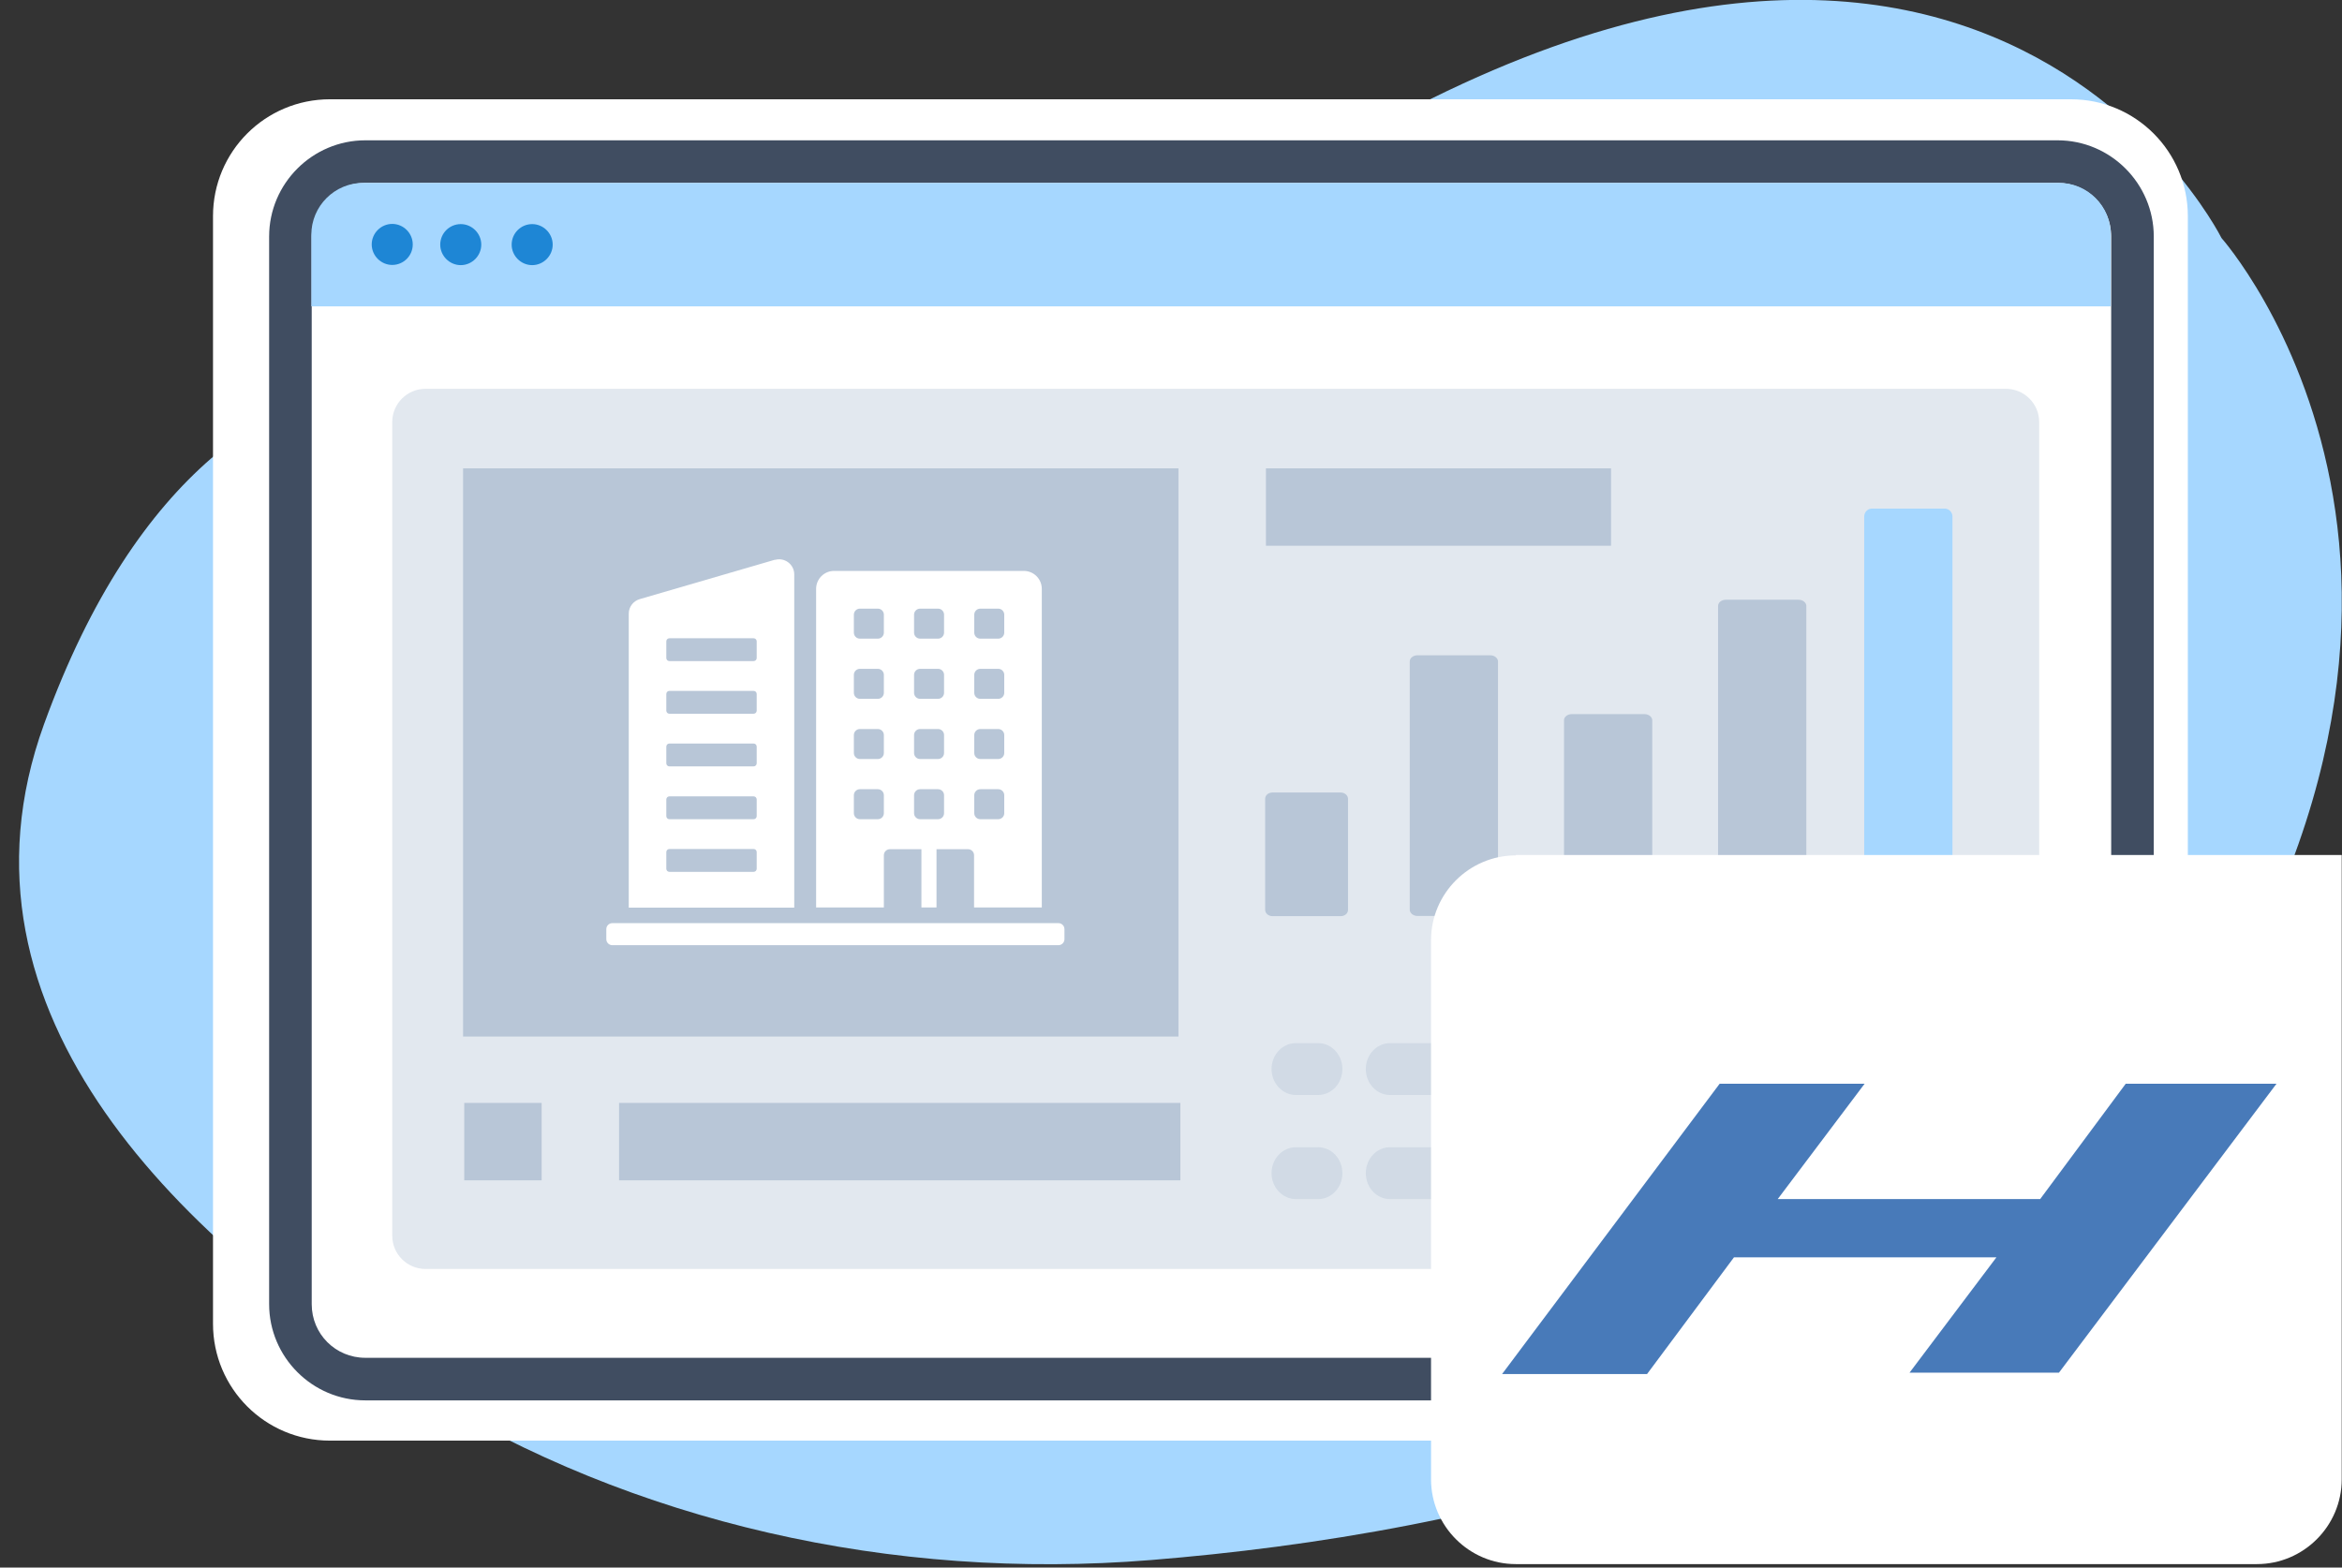 <?xml version="1.0" encoding="UTF-8"?> <svg xmlns="http://www.w3.org/2000/svg" width="121" height="81" viewBox="0 0 121 81" fill="none"><rect x="0" y="0" width="121" height="81" fill="#333333" stroke="none"/><g clip-path="url(#clip0_302_59)"><path fill-rule="evenodd" clip-rule="evenodd" d="M31.605 21.04C31.605 21.04 11.895 10.92 2.275 37.42C-3.175 52.46 9.645 64.39 21.765 71.9C32.695 78.66 46.085 81.7 59.465 80.61C76.045 79.27 98.935 74.32 110.915 58.01C131.055 30.61 114.775 12.3 114.775 12.3C114.775 12.3 99.935 -17.44 57.745 15.55C57.745 15.55 45.725 25.42 31.605 21.04Z" fill="#A6D7FF"></path><path fill-rule="evenodd" clip-rule="evenodd" d="M106.995 74.44H17.045C13.705 74.44 11.005 71.74 11.005 68.4V11.17C11.005 7.83 13.705 5.13 17.045 5.13H106.995C110.335 5.13 113.035 7.83 113.035 11.17V68.39C113.035 71.73 110.335 74.43 106.995 74.43V74.44Z" fill="white"></path><path d="M106.305 72.36H18.875C16.135 72.36 13.905 70.12 13.905 67.39V12.22C13.905 9.48 16.145 7.25 18.875 7.25H106.305C109.045 7.25 111.275 9.49 111.275 12.22V67.39C111.275 70.13 109.035 72.36 106.305 72.36ZM18.875 9.45C17.335 9.45 16.105 10.68 16.105 12.22V67.39C16.105 68.93 17.335 70.16 18.875 70.16H106.305C107.845 70.16 109.075 68.93 109.075 67.39V12.22C109.075 10.68 107.845 9.45 106.305 9.45H18.875Z" fill="#404D61"></path><path fill-rule="evenodd" clip-rule="evenodd" d="M106.395 9.45H18.765C17.285 9.45 16.085 10.65 16.085 12.13V15.83H109.055V12.13C109.055 10.65 107.855 9.45 106.375 9.45H106.395Z" fill="#A6D7FF"></path><path fill-rule="evenodd" clip-rule="evenodd" d="M21.325 12.63C21.325 13.22 20.845 13.69 20.265 13.69C19.685 13.69 19.205 13.21 19.205 12.63C19.205 12.05 19.685 11.57 20.265 11.57C20.845 11.57 21.325 12.05 21.325 12.63ZM23.805 11.58C23.215 11.58 22.745 12.06 22.745 12.64C22.745 13.22 23.225 13.7 23.805 13.7C24.385 13.7 24.865 13.22 24.865 12.64C24.865 12.06 24.385 11.58 23.805 11.58ZM27.495 11.58C26.905 11.58 26.435 12.06 26.435 12.64C26.435 13.22 26.915 13.7 27.495 13.7C28.075 13.7 28.555 13.22 28.555 12.64C28.555 12.06 28.075 11.58 27.495 11.58Z" fill="#1E86D5"></path><path opacity="0.4" d="M103.635 20.09H21.985C21.035 20.09 20.265 20.86 20.265 21.81V63.85C20.265 64.8 21.035 65.57 21.985 65.57H103.635C104.585 65.57 105.355 64.8 105.355 63.85V21.81C105.355 20.86 104.585 20.09 103.635 20.09Z" fill="#B8C6D7"></path><path d="M27.985 56.99H23.985V60.99H27.985V56.99Z" fill="#B8C6D7"></path><path d="M60.985 56.99H31.985V60.99H60.985V56.99Z" fill="#B8C6D7"></path><path d="M83.235 24.2H65.405V28.2H83.235V24.2Z" fill="#B8C6D7"></path><path fill-rule="evenodd" clip-rule="evenodd" d="M93.325 31.31V47.01C93.325 47.19 93.145 47.33 92.925 47.33H89.165C88.945 47.33 88.765 47.18 88.765 47.01V31.31C88.765 31.13 88.945 30.99 89.165 30.99H92.925C93.145 30.99 93.325 31.14 93.325 31.31Z" fill="#B8C6D7"></path><path fill-rule="evenodd" clip-rule="evenodd" d="M100.875 26.69V46.92C100.875 47.15 100.695 47.34 100.475 47.34H96.715C96.495 47.34 96.315 47.15 96.315 46.92V26.69C96.315 26.46 96.495 26.28 96.715 26.28H100.475C100.695 26.28 100.875 26.47 100.875 26.69Z" fill="#A6D7FF"></path><path fill-rule="evenodd" clip-rule="evenodd" d="M85.365 37.22V47C85.365 47.18 85.185 47.32 84.965 47.32H81.205C80.985 47.32 80.805 47.17 80.805 47V37.22C80.805 37.04 80.985 36.9 81.205 36.9H84.965C85.185 36.9 85.365 37.05 85.365 37.22Z" fill="#B8C6D7"></path><path fill-rule="evenodd" clip-rule="evenodd" d="M77.395 34.18V47.01C77.395 47.19 77.215 47.33 76.995 47.33H73.235C73.015 47.33 72.835 47.18 72.835 47.01V34.18C72.835 34 73.015 33.86 73.235 33.86H76.995C77.215 33.86 77.395 34.01 77.395 34.18Z" fill="#B8C6D7"></path><path fill-rule="evenodd" clip-rule="evenodd" d="M69.645 41.27V47.02C69.645 47.2 69.475 47.34 69.265 47.34H65.745C65.535 47.34 65.365 47.19 65.365 47.02V41.27C65.365 41.09 65.535 40.95 65.745 40.95H69.265C69.475 40.95 69.645 41.1 69.645 41.27Z" fill="#B8C6D7"></path><path opacity="0.4" fill-rule="evenodd" clip-rule="evenodd" d="M68.105 61.96H66.955C66.265 61.96 65.695 61.36 65.695 60.62C65.695 59.88 66.255 59.28 66.955 59.28H68.105C68.795 59.28 69.355 59.88 69.355 60.62C69.355 61.36 68.795 61.96 68.105 61.96Z" fill="#B8C6D7"></path><path opacity="0.4" fill-rule="evenodd" clip-rule="evenodd" d="M68.105 56.58H66.955C66.265 56.58 65.695 55.98 65.695 55.24C65.695 54.5 66.255 53.9 66.955 53.9H68.105C68.795 53.9 69.355 54.5 69.355 55.24C69.355 55.98 68.795 56.58 68.105 56.58Z" fill="#B8C6D7"></path><path opacity="0.4" fill-rule="evenodd" clip-rule="evenodd" d="M83.165 61.96H71.815C71.125 61.96 70.565 61.36 70.565 60.62C70.565 59.88 71.125 59.28 71.815 59.28H83.165C83.855 59.28 84.425 59.88 84.425 60.62C84.425 61.36 83.865 61.96 83.165 61.96Z" fill="#B8C6D7"></path><path opacity="0.4" fill-rule="evenodd" clip-rule="evenodd" d="M83.165 56.58H71.815C71.125 56.58 70.565 55.98 70.565 55.24C70.565 54.5 71.125 53.9 71.815 53.9H83.165C83.855 53.9 84.425 54.5 84.425 55.24C84.425 55.98 83.865 56.58 83.165 56.58Z" fill="#B8C6D7"></path><path fill-rule="evenodd" clip-rule="evenodd" d="M89.065 61.96H87.915C87.225 61.96 86.655 61.36 86.655 60.62C86.655 59.88 87.215 59.28 87.915 59.28H89.065C89.755 59.28 90.315 59.88 90.315 60.62C90.315 61.36 89.755 61.96 89.065 61.96Z" fill="#14336A"></path><path fill-rule="evenodd" clip-rule="evenodd" d="M89.065 56.58H87.915C87.225 56.58 86.655 55.98 86.655 55.24C86.655 54.5 87.215 53.9 87.915 53.9H89.065C89.755 53.9 90.315 54.5 90.315 55.24C90.315 55.98 89.755 56.58 89.065 56.58Z" fill="#14336A"></path><path fill-rule="evenodd" clip-rule="evenodd" d="M104.125 61.96H92.775C92.085 61.96 91.515 61.36 91.515 60.62C91.515 59.88 92.075 59.28 92.775 59.28H104.125C104.815 59.28 105.375 59.88 105.375 60.62C105.375 61.36 104.815 61.96 104.125 61.96Z" fill="#14336A"></path><path fill-rule="evenodd" clip-rule="evenodd" d="M104.125 56.58H92.775C92.085 56.58 91.515 55.98 91.515 55.24C91.515 54.5 92.075 53.9 92.775 53.9H104.125C104.815 53.9 105.375 54.5 105.375 55.24C105.375 55.98 104.815 56.58 104.125 56.58Z" fill="#14336A"></path><path d="M78.315 44.18H120.985V76.44C120.985 78.85 119.015 80.82 116.605 80.82H78.315C75.905 80.82 73.935 78.85 73.935 76.44V48.58C73.935 46.17 75.905 44.2 78.315 44.2V44.18Z" fill="white"></path><path fill-rule="evenodd" clip-rule="evenodd" d="M23.925 24.2V53.56H60.885V24.2H23.925Z" fill="#B8C6D7"></path><path d="M103.145 64.97H89.585L85.095 71H77.605L88.845 56H96.335L91.845 61.96H105.405L109.825 56H117.615L106.375 70.93H98.655L103.145 64.97Z" fill="#487AB9"></path><path d="M52.895 29.5H43.095C42.575 29.5 42.165 29.92 42.165 30.43V46.89H45.665V44.19C45.665 44.02 45.805 43.88 45.975 43.88H47.605V46.89H48.385V43.88H50.015C50.185 43.88 50.325 44.02 50.325 44.19V46.89H53.825V30.43C53.825 29.91 53.405 29.5 52.895 29.5ZM45.665 42.02C45.665 42.19 45.525 42.33 45.355 42.33H44.425C44.255 42.33 44.115 42.19 44.115 42.02V41.09C44.115 40.92 44.255 40.78 44.425 40.78H45.355C45.525 40.78 45.665 40.92 45.665 41.09V42.02ZM45.665 38.91C45.665 39.08 45.525 39.22 45.355 39.22H44.425C44.255 39.22 44.115 39.08 44.115 38.91V37.98C44.115 37.81 44.255 37.67 44.425 37.67H45.355C45.525 37.67 45.665 37.81 45.665 37.98V38.91ZM45.665 35.8C45.665 35.97 45.525 36.11 45.355 36.11H44.425C44.255 36.11 44.115 35.97 44.115 35.8V34.87C44.115 34.7 44.255 34.56 44.425 34.56H45.355C45.525 34.56 45.665 34.7 45.665 34.87V35.8ZM45.665 32.69C45.665 32.86 45.525 33 45.355 33H44.425C44.255 33 44.115 32.86 44.115 32.69V31.76C44.115 31.59 44.255 31.45 44.425 31.45H45.355C45.525 31.45 45.665 31.59 45.665 31.76V32.69ZM48.775 42.02C48.775 42.19 48.635 42.33 48.465 42.33H47.535C47.365 42.33 47.225 42.19 47.225 42.02V41.09C47.225 40.92 47.365 40.78 47.535 40.78H48.465C48.635 40.78 48.775 40.92 48.775 41.09V42.02ZM48.775 38.91C48.775 39.08 48.635 39.22 48.465 39.22H47.535C47.365 39.22 47.225 39.08 47.225 38.91V37.98C47.225 37.81 47.365 37.67 47.535 37.67H48.465C48.635 37.67 48.775 37.81 48.775 37.98V38.91ZM48.775 35.8C48.775 35.97 48.635 36.11 48.465 36.11H47.535C47.365 36.11 47.225 35.97 47.225 35.8V34.87C47.225 34.7 47.365 34.56 47.535 34.56H48.465C48.635 34.56 48.775 34.7 48.775 34.87V35.8ZM48.775 32.69C48.775 32.86 48.635 33 48.465 33H47.535C47.365 33 47.225 32.86 47.225 32.69V31.76C47.225 31.59 47.365 31.45 47.535 31.45H48.465C48.635 31.45 48.775 31.59 48.775 31.76V32.69ZM51.885 42.02C51.885 42.19 51.745 42.33 51.575 42.33H50.645C50.475 42.33 50.335 42.19 50.335 42.02V41.09C50.335 40.92 50.475 40.78 50.645 40.78H51.575C51.745 40.78 51.885 40.92 51.885 41.09V42.02ZM51.885 38.91C51.885 39.08 51.745 39.22 51.575 39.22H50.645C50.475 39.22 50.335 39.08 50.335 38.91V37.98C50.335 37.81 50.475 37.67 50.645 37.67H51.575C51.745 37.67 51.885 37.81 51.885 37.98V38.91ZM51.885 35.8C51.885 35.97 51.745 36.11 51.575 36.11H50.645C50.475 36.11 50.335 35.97 50.335 35.8V34.87C50.335 34.7 50.475 34.56 50.645 34.56H51.575C51.745 34.56 51.885 34.7 51.885 34.87V35.8ZM51.885 32.69C51.885 32.86 51.745 33 51.575 33H50.645C50.475 33 50.335 32.86 50.335 32.69V31.76C50.335 31.59 50.475 31.45 50.645 31.45H51.575C51.745 31.45 51.885 31.59 51.885 31.76V32.69Z" fill="white"></path><path d="M40.045 28.92L33.045 30.96C32.715 31.06 32.485 31.36 32.485 31.71V46.9H41.035V29.68C41.035 29.16 40.535 28.79 40.045 28.93V28.92ZM39.095 44.89C39.095 44.98 39.025 45.05 38.935 45.05H34.585C34.495 45.05 34.425 44.98 34.425 44.89V44.03C34.425 43.94 34.495 43.87 34.585 43.87H38.935C39.025 43.87 39.095 43.94 39.095 44.03V44.89ZM39.095 42.17C39.095 42.26 39.025 42.33 38.935 42.33H34.585C34.495 42.33 34.425 42.26 34.425 42.17V41.31C34.425 41.22 34.495 41.15 34.585 41.15H38.935C39.025 41.15 39.095 41.22 39.095 41.31V42.17ZM39.095 39.44C39.095 39.53 39.025 39.6 38.935 39.6H34.585C34.495 39.6 34.425 39.53 34.425 39.44V38.58C34.425 38.49 34.495 38.42 34.585 38.42H38.935C39.025 38.42 39.095 38.49 39.095 38.58V39.44ZM39.095 36.72C39.095 36.81 39.025 36.88 38.935 36.88H34.585C34.495 36.88 34.425 36.81 34.425 36.72V35.86C34.425 35.77 34.495 35.7 34.585 35.7H38.935C39.025 35.7 39.095 35.77 39.095 35.86V36.72ZM39.095 34C39.095 34.09 39.025 34.16 38.935 34.16H34.585C34.495 34.16 34.425 34.09 34.425 34V33.14C34.425 33.05 34.495 32.98 34.585 32.98H38.935C39.025 32.98 39.095 33.05 39.095 33.14V34Z" fill="white"></path><path d="M54.685 47.7H31.635C31.465 47.7 31.325 47.84 31.325 48.01V48.53C31.325 48.7 31.465 48.84 31.635 48.84H54.685C54.855 48.84 54.995 48.7 54.995 48.53V48.01C54.995 47.84 54.855 47.7 54.685 47.7Z" fill="white"></path></g><defs><clipPath id="clip0_302_59"><rect width="120.01" height="80.83" fill="white" transform="translate(0.985)"></rect></clipPath></defs></svg> 